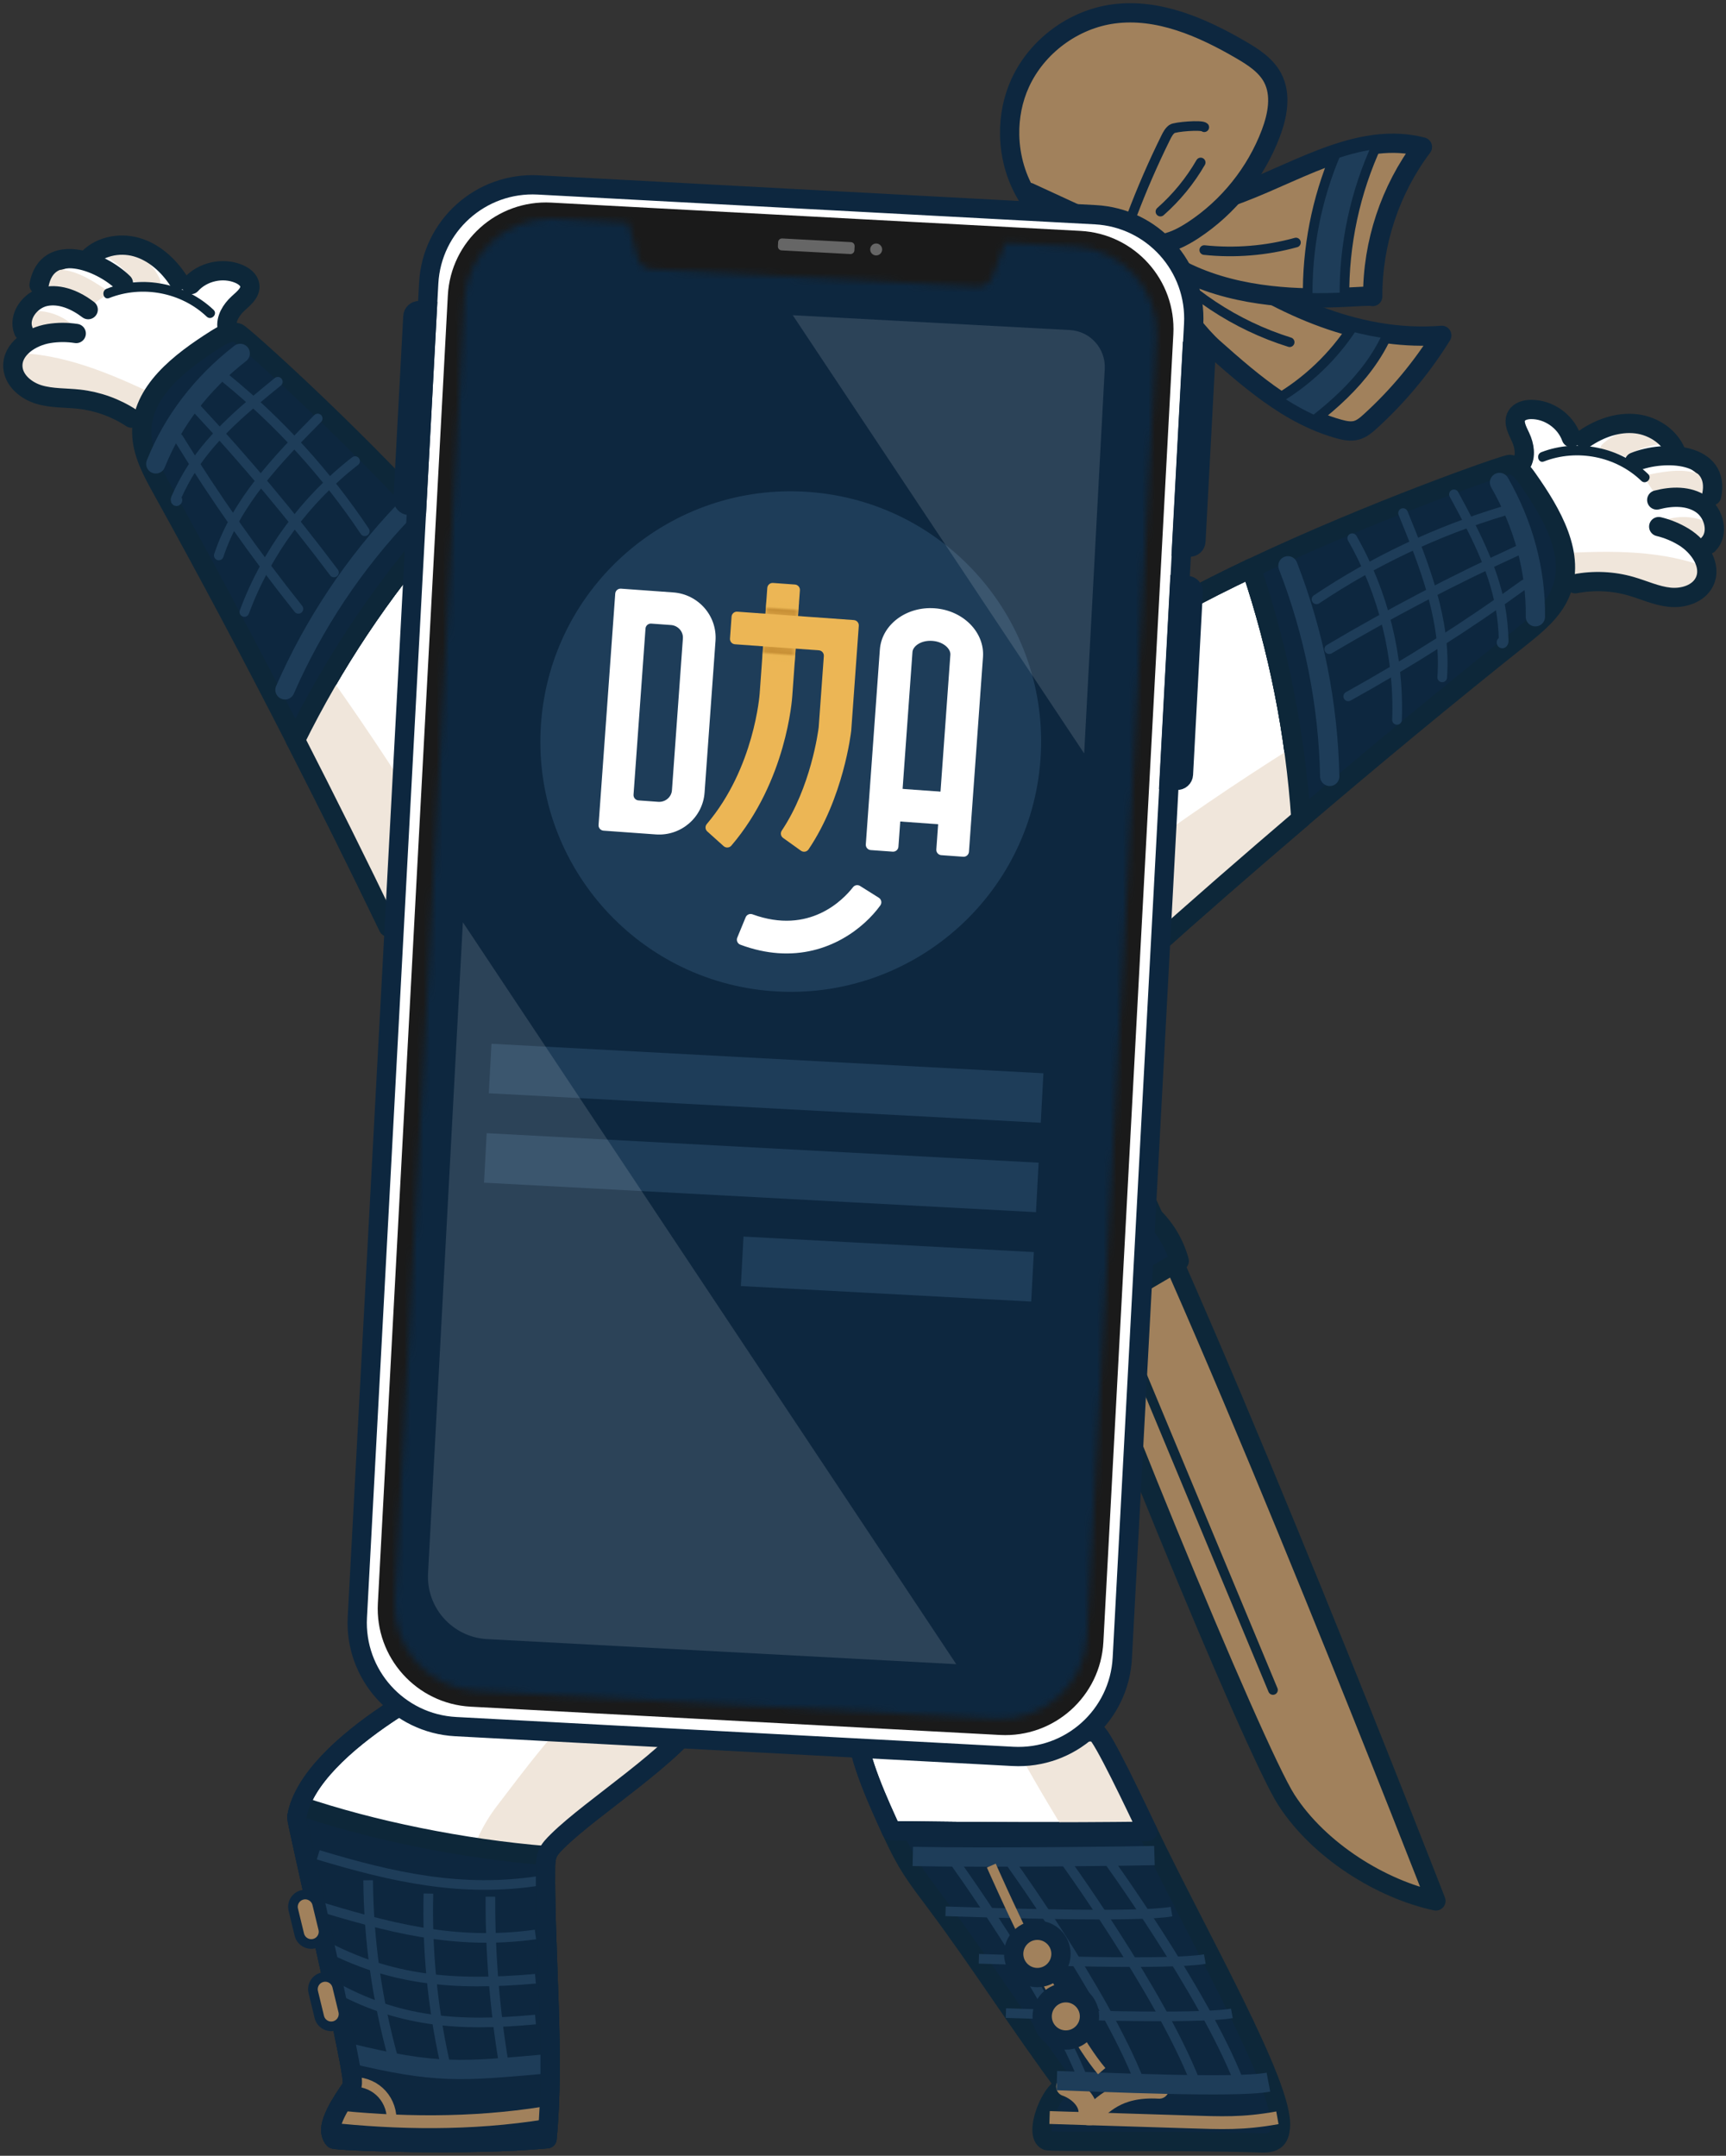 <?xml version="1.0" encoding="UTF-8"?>
<svg width="269px" height="336px" viewBox="0 0 269 336" version="1.1" xmlns="http://www.w3.org/2000/svg" xmlns:xlink="http://www.w3.org/1999/xlink">
    <rect x="0" y="0" width="269" height="336" fill="#333333" stroke="none"/>
    <title>959623EE-7811-4208-8F2F-F95D39A80618</title>
    <defs>
        <path d="M10.859,12.72 L0.02,215.37 C-0.377,222.781 5.312,229.109 12.724,229.506 L12.724,229.506 L93.764,233.838 C101.177,234.234 107.508,228.548 107.905,221.137 L107.905,221.137 L118.744,18.487 C119.141,11.077 113.452,4.747 106.039,4.35 L106.039,4.35 L95.184,3.771 L93.151,9.073 C92.785,10.029 91.845,10.639 90.821,10.584 L90.821,10.584 L65.423,9.227 L40.023,7.87 C39.001,7.815 38.13,7.107 37.868,6.118 L37.868,6.118 L36.413,0.63 L25.001,0.019 C24.756,0.006 24.513,0 24.271,0 L24.271,0 C17.176,0 11.242,5.553 10.859,12.72 L10.859,12.72 Z" id="path-1"></path>
        <path d="M10.859,12.72 L0.02,215.37 C-0.377,222.781 5.312,229.109 12.724,229.506 L12.724,229.506 L93.764,233.838 C101.177,234.234 107.508,228.548 107.905,221.137 L107.905,221.137 L118.744,18.487 C119.141,11.077 113.452,4.747 106.039,4.35 L106.039,4.35 L95.184,3.771 L93.151,9.073 C92.785,10.029 91.845,10.639 90.821,10.584 L90.821,10.584 L65.423,9.227 L40.023,7.87 C39.001,7.815 38.13,7.107 37.868,6.118 L37.868,6.118 L36.413,0.63 L25.001,0.019 C24.756,0.006 24.513,0 24.271,0 L24.271,0 C17.176,0 11.242,5.553 10.859,12.72" id="path-3"></path>
        <path d="M10.859,12.72 L0.02,215.37 C-0.377,222.781 5.312,229.109 12.724,229.506 L12.724,229.506 L93.764,233.838 C101.177,234.234 107.508,228.548 107.905,221.137 L107.905,221.137 L118.744,18.487 C119.141,11.077 113.452,4.747 106.039,4.35 L106.039,4.35 L95.184,3.771 L93.151,9.073 C92.785,10.029 91.845,10.639 90.821,10.584 L90.821,10.584 L65.423,9.227 L40.023,7.87 C39.001,7.815 38.13,7.107 37.868,6.118 L37.868,6.118 L36.413,0.63 L25.001,0.019 C24.756,0.006 24.513,0 24.271,0 L24.271,0 C17.176,0 11.242,5.553 10.859,12.72" id="path-5"></path>
        <polygon id="path-7" points="0 2.424 5.084 2.79 5.258 0.366 0.174 0"></polygon>
        <linearGradient x1="51.245%" y1="40.831%" x2="49.145%" y2="56.286%" id="linearGradient-9">
            <stop stop-color="#EBB654" offset="0%"></stop>
            <stop stop-color="#C68E34" offset="100%"></stop>
        </linearGradient>
        <polygon id="path-10" points="0 2.424 5.084 2.79 5.259 0.366 0.175 0"></polygon>
        <linearGradient x1="48.753%" y1="59.171%" x2="50.852%" y2="43.723%" id="linearGradient-12">
            <stop stop-color="#EBB654" offset="0%"></stop>
            <stop stop-color="#C68E34" offset="100%"></stop>
        </linearGradient>
        <path d="M10.859,12.72 L0.02,215.37 C-0.377,222.781 5.312,229.109 12.724,229.506 L12.724,229.506 L93.764,233.838 C101.177,234.234 107.508,228.548 107.905,221.137 L107.905,221.137 L118.744,18.487 C119.141,11.077 113.452,4.747 106.039,4.35 L106.039,4.35 L95.184,3.771 L93.151,9.073 C92.785,10.029 91.845,10.639 90.821,10.584 L90.821,10.584 L65.423,9.227 L40.023,7.87 C39.001,7.815 38.13,7.107 37.868,6.118 L37.868,6.118 L36.413,0.63 L25.001,0.019 C24.756,0.006 24.513,0 24.271,0 L24.271,0 C17.176,0 11.242,5.553 10.859,12.72" id="path-13"></path>
        <path d="M10.859,12.72 L0.02,215.37 C-0.377,222.781 5.312,229.109 12.724,229.506 L12.724,229.506 L93.764,233.838 C101.177,234.234 107.508,228.548 107.905,221.137 L107.905,221.137 L118.744,18.487 C119.141,11.077 113.452,4.747 106.039,4.35 L106.039,4.35 L95.184,3.771 L93.151,9.073 C92.785,10.029 91.845,10.639 90.821,10.584 L90.821,10.584 L65.423,9.227 L40.023,7.87 C39.001,7.815 38.13,7.107 37.868,6.118 L37.868,6.118 L36.413,0.63 L25.001,0.019 C24.756,0.006 24.513,0 24.271,0 L24.271,0 C17.176,0 11.242,5.553 10.859,12.72 L10.859,12.72 Z" id="path-15"></path>
        <path d="M10.859,12.72 L0.02,215.37 C-0.377,222.781 5.312,229.109 12.724,229.506 L12.724,229.506 L93.764,233.838 C101.177,234.234 107.508,228.548 107.905,221.137 L107.905,221.137 L118.744,18.487 C119.141,11.077 113.452,4.747 106.039,4.35 L106.039,4.35 L95.184,3.771 L93.151,9.073 C92.785,10.029 91.845,10.639 90.821,10.584 L90.821,10.584 L65.423,9.227 L40.023,7.87 C39.001,7.815 38.13,7.107 37.868,6.118 L37.868,6.118 L36.413,0.63 L25.001,0.019 C24.756,0.006 24.513,0 24.271,0 L24.271,0 C17.176,0 11.242,5.553 10.859,12.72 L10.859,12.72 Z" id="path-17"></path>
        <path d="M10.859,12.72 L0.02,215.37 C-0.377,222.781 5.312,229.109 12.724,229.506 L12.724,229.506 L93.764,233.838 C101.177,234.234 107.508,228.548 107.905,221.137 L107.905,221.137 L118.744,18.487 C119.141,11.077 113.452,4.747 106.039,4.35 L106.039,4.35 L95.184,3.771 L93.151,9.073 C92.785,10.029 91.845,10.639 90.821,10.584 L90.821,10.584 L65.423,9.227 L40.023,7.87 C39.001,7.815 38.13,7.107 37.868,6.118 L37.868,6.118 L36.413,0.63 L25.001,0.019 C24.756,0.006 24.513,0 24.271,0 L24.271,0 C17.176,0 11.242,5.553 10.859,12.72" id="path-19"></path>
        <path d="M10.859,12.72 L0.02,215.37 C-0.377,222.781 5.312,229.109 12.724,229.506 L12.724,229.506 L93.764,233.838 C101.177,234.234 107.508,228.548 107.905,221.137 L107.905,221.137 L118.744,18.487 C119.141,11.077 113.452,4.747 106.039,4.35 L106.039,4.35 L95.184,3.771 L93.151,9.073 C92.785,10.029 91.845,10.639 90.821,10.584 L90.821,10.584 L65.423,9.227 L40.023,7.87 C39.001,7.815 38.13,7.107 37.868,6.118 L37.868,6.118 L36.413,0.63 L25.001,0.019 C24.756,0.006 24.513,0 24.271,0 L24.271,0 C17.176,0 11.242,5.553 10.859,12.72" id="path-21"></path>
    </defs>
    <g id="Design" stroke="none" stroke-width="1" fill="none" fill-rule="evenodd">
        <g id="永豐大咖_武俠行銷頁_web" transform="translate(-1398, -3217)">
            <g id="img/sec4/mobilehappy" transform="translate(1400, 3219)">
                <g id="Group-243">
                    <path d="M71.458,258.205 C71.096,257.605 46.145,269.526 44.257,281.227 C44.171,281.765 52.6,318.03 52.892,322.068 C52.923,322.503 52.952,322.958 52.769,323.354 C52.558,323.812 49.114,328.249 49.592,330.437 C49.668,330.787 49.783,331.143 50.034,331.4 C50.316,331.692 70.958,332.507 83.254,331.352 C84.522,318.577 82.896,301.977 83.02,289.139 C83.027,288.422 83.045,287.686 83.307,287.016 C83.627,286.192 84.283,285.55 84.912,284.927 C90.261,279.623 103.308,271.515 107.239,265.089 L71.458,258.205 Z" id="Fill-1" fill="#FFFFFF"></path>
                    <path d="M71.458,258.205 C71.096,257.605 46.145,269.526 44.257,281.227 C44.171,281.765 52.6,318.03 52.892,322.068 C52.923,322.503 52.952,322.958 52.769,323.354 C52.558,323.812 49.114,328.249 49.592,330.437 C49.668,330.787 49.783,331.143 50.034,331.4 C50.316,331.692 70.958,332.507 83.254,331.352 C84.522,318.577 82.896,301.977 83.02,289.139 C83.027,288.422 83.045,287.686 83.307,287.016 C83.627,286.192 84.283,285.55 84.912,284.927 C90.261,279.623 103.308,271.515 107.239,265.089 L71.458,258.205 Z" id="Stroke-3" stroke="#0D273F" stroke-width="3.004" stroke-linecap="round" stroke-linejoin="round"></path>
                    <path d="M69.567,299.625 C69.432,292.497 71.106,285.137 75.448,279.48 C79.013,274.834 86.004,265.258 90.888,261.943 L107.238,265.089 C103.308,271.515 90.262,279.624 84.912,284.927 C84.283,285.551 83.627,286.191 83.307,287.016 C83.045,287.686 83.027,288.422 83.02,289.139 C82.896,301.978 84.523,318.578 83.254,331.352 C81.304,331.535 79.144,331.67 76.889,331.763 C75.856,328.013 74.673,324.296 73.559,320.569 C71.517,313.738 69.704,306.753 69.567,299.625" id="Fill-5" fill="#F0E6DB"></path>
                    <path d="M44.257,281.227 C44.352,280.644 44.516,280.051 44.712,279.455 C55.813,283.249 70.106,286.172 83.241,287.233 C83.052,287.844 83.027,288.497 83.02,289.14 C82.897,301.976 84.523,318.577 83.253,331.352 C70.959,332.507 50.316,331.692 50.033,331.4 C49.784,331.143 49.669,330.786 49.593,330.437 C49.114,328.249 52.557,323.812 52.769,323.353 C52.952,322.958 52.924,322.502 52.893,322.069 C52.601,318.03 44.17,281.766 44.257,281.227" id="Fill-7" fill="#0D273F"></path>
                    <path d="M44.257,281.227 C44.352,280.644 44.516,280.051 44.712,279.455 C55.813,283.249 70.106,286.172 83.241,287.233 C83.052,287.844 83.027,288.497 83.02,289.14 C82.897,301.976 84.523,318.577 83.253,331.352 C70.959,332.507 50.316,331.692 50.033,331.4 C49.784,331.143 49.669,330.786 49.593,330.437 C49.114,328.249 52.557,323.812 52.769,323.353 C52.952,322.958 52.924,322.502 52.893,322.069 C52.601,318.03 44.17,281.766 44.257,281.227 Z" id="Stroke-9" stroke="#0D2739" stroke-width="3.004" stroke-linecap="round" stroke-linejoin="round"></path>
                    <path d="M52.193,317.924 C66.101,321.342 70,320.827 82.849,319.706" id="Stroke-11" stroke="#1E3D59" stroke-width="3.004"></path>
                    <path d="M48.318,301.083 C58.866,306.705 68.6,307.533 81.449,306.412" id="Stroke-13" stroke="#1E3D59" stroke-width="1.502"></path>
                    <path d="M49.943,307.527 C59.966,313.119 69.227,313.921 81.458,312.765" id="Stroke-15" stroke="#1E3D59" stroke-width="1.502"></path>
                    <path d="M46.351,294.726 C58.512,298.414 68.682,301.266 81.45,299.513" id="Stroke-17" stroke="#1E3D59" stroke-width="1.502"></path>
                    <path d="M47.597,287.096 C59.273,290.616 70.062,293.043 82.227,291.113" id="Stroke-19" stroke="#1E3D59" stroke-width="1.502"></path>
                    <path d="M82.824,327.326 C71.327,329.179 59.844,328.944 49.377,327.815" id="Stroke-21" stroke="#A1815C" stroke-width="2.003"></path>
                    <path d="M52.753,322.504 C54.331,322.366 55.957,322.912 57.132,323.974 C58.307,325.035 59.014,326.598 59.036,328.18" id="Stroke-23" stroke="#A1815C" stroke-width="1.502" stroke-linecap="round" stroke-linejoin="round"></path>
                    <path d="M74.428,293.621 C74.389,302.334 75.087,311.049 76.509,319.644" id="Stroke-25" stroke="#1E3D59" stroke-width="1.502"></path>
                    <path d="M64.769,293.13 C64.55,301.893 65.395,310.682 67.283,319.242" id="Stroke-27" stroke="#1E3D59" stroke-width="1.502"></path>
                    <path d="M55.375,291.057 C55.449,300.372 56.754,309.676 59.245,318.653" id="Stroke-29" stroke="#1E3D59" stroke-width="1.502"></path>
                    <path d="M71.458,258.205 C71.096,257.605 46.145,269.526 44.257,281.227 C44.171,281.765 52.6,318.03 52.892,322.068 C52.923,322.503 52.952,322.958 52.769,323.354 C52.558,323.812 49.114,328.249 49.592,330.437 C49.668,330.787 49.783,331.143 50.034,331.4 C50.316,331.692 70.958,332.507 83.254,331.352 C84.522,318.577 82.896,301.977 83.02,289.139 C83.027,288.422 83.045,287.686 83.307,287.016 C83.627,286.192 84.283,285.55 84.912,284.927 C90.261,279.623 103.308,271.515 107.239,265.089 L71.458,258.205 Z" id="Stroke-31" stroke="#0D273F" stroke-width="3.004" stroke-linecap="round" stroke-linejoin="round"></path>
                    <path d="M50.076,313.773 L50.076,313.773 C51.103,313.524 51.734,312.49 51.485,311.463 L50.544,307.586 C50.295,306.559 49.261,305.928 48.233,306.178 C47.206,306.426 46.575,307.461 46.823,308.488 L47.765,312.365 C48.013,313.392 49.048,314.022 50.076,313.773" id="Fill-33" fill="#A1815C"></path>
                    <path d="M50.076,313.773 L50.076,313.773 C51.103,313.524 51.734,312.49 51.485,311.463 L50.544,307.586 C50.295,306.559 49.261,305.928 48.233,306.178 C47.206,306.426 46.575,307.461 46.823,308.488 L47.765,312.365 C48.013,313.392 49.048,314.022 50.076,313.773 Z" id="Stroke-35" stroke="#0D273F" stroke-width="1.502"></path>
                    <path d="M46.962,300.935 L46.962,300.935 C47.989,300.686 48.62,299.652 48.371,298.625 L47.43,294.747 C47.181,293.72 46.147,293.09 45.119,293.338 C44.092,293.588 43.46,294.622 43.709,295.649 L44.65,299.526 C44.899,300.553 45.934,301.184 46.962,300.935" id="Fill-37" fill="#A1815C"></path>
                    <path d="M46.962,300.935 L46.962,300.935 C47.989,300.686 48.62,299.652 48.371,298.625 L47.43,294.747 C47.181,293.72 46.147,293.09 45.119,293.338 C44.092,293.588 43.46,294.622 43.709,295.649 L44.65,299.526 C44.899,300.553 45.934,301.184 46.962,300.935 Z" id="Stroke-39" stroke="#0D273F" stroke-width="1.502"></path>
                    <path d="M176.88,283.424 C175.097,279.703 169.791,268.45 168.832,268.077 C168.427,267.92 167.98,267.923 167.546,267.928 L131.594,267.484 C131.579,271.817 135.137,279.414 136.923,283.335 C150.987,283.539 162.811,283.577 176.88,283.424" id="Fill-41" fill="#FFFFFF"></path>
                    <path d="M176.88,283.424 C175.097,279.703 169.791,268.45 168.832,268.077 C168.427,267.92 167.98,267.923 167.546,267.928 L131.594,267.484 C131.579,271.817 135.137,279.414 136.923,283.335 C150.987,283.539 162.811,283.577 176.88,283.424 Z" id="Stroke-43" stroke="#0D273F" stroke-width="3.004" stroke-linecap="round" stroke-linejoin="round"></path>
                    <path d="M176.88,283.424 C162.811,283.577 150.987,283.539 136.923,283.335 C139.348,288.658 140.547,290.147 144.069,294.858 C150.831,303.903 157.348,314.172 164.109,323.215 C161.805,323.376 159.03,330.749 161.161,331.635 C161.799,331.901 182.527,331.57 194.396,331.991 C195.29,332.022 196.299,332.01 196.92,331.366 C197.371,330.898 197.494,330.21 197.554,329.563 C198.151,323.184 184.908,300.177 176.88,283.424" id="Fill-45" fill="#0D273F"></path>
                    <path d="M176.88,283.424 C162.811,283.577 150.987,283.539 136.923,283.335 C139.348,288.658 140.547,290.147 144.069,294.858 C150.831,303.903 157.348,314.172 164.109,323.215 C161.805,323.376 159.03,330.749 161.161,331.635 C161.799,331.901 182.527,331.57 194.396,331.991 C195.29,332.022 196.299,332.01 196.92,331.366 C197.371,330.898 197.494,330.21 197.554,329.563 C198.151,323.184 184.908,300.177 176.88,283.424 Z" id="Stroke-47" stroke="#0D2739" stroke-width="3.004" stroke-linecap="round" stroke-linejoin="round"></path>
                    <path d="M161.579,328.037 C168.715,328.261 175.851,328.485 182.987,328.708 C188.446,328.88 191.711,329.047 197.085,328.08" id="Stroke-49" stroke="#A1815C" stroke-width="2.003"></path>
                    <path d="M140.261,287.344 C151.627,287.596 175.187,287.29 177.919,287.208" id="Stroke-51" stroke="#1E3D59" stroke-width="3.004"></path>
                    <path d="M145.369,295.899 C152.451,296.123 175.25,296.909 180.583,295.941" id="Stroke-53" stroke="#1E3D59" stroke-width="1.502"></path>
                    <path d="M150.56,303.3 C157.642,303.524 180.441,304.31 185.774,303.342" id="Stroke-55" stroke="#1E3D59" stroke-width="1.502"></path>
                    <path d="M154.775,311.761 C161.856,311.985 184.656,312.771 189.989,311.804" id="Stroke-57" stroke="#1E3D59" stroke-width="1.502"></path>
                    <path d="M146.162,287.325 C146.162,287.325 161.392,308.29 166.957,322.484" id="Stroke-59" stroke="#1E3D59" stroke-width="1.502"></path>
                    <path d="M154.804,287.325 C154.804,287.325 170.033,308.29 175.599,322.484" id="Stroke-61" stroke="#1E3D59" stroke-width="1.502"></path>
                    <path d="M163.487,287.325 C163.487,287.325 178.716,308.29 184.281,322.484" id="Stroke-63" stroke="#1E3D59" stroke-width="1.502"></path>
                    <path d="M170.297,287.325 C170.297,287.325 185.526,308.29 191.092,322.484" id="Stroke-65" stroke="#1E3D59" stroke-width="1.502"></path>
                    <path d="M164.109,323.216 C165.694,323.743 167.941,325.475 167.552,327.733" id="Stroke-67" stroke="#A1815C" stroke-width="3.004" stroke-linecap="round" stroke-linejoin="round"></path>
                    <path d="M178.672,323.602 C171.945,323.216 169.762,326.33 167.941,327.734" id="Stroke-69" stroke="#A1815C" stroke-width="3.004" stroke-linecap="round" stroke-linejoin="round"></path>
                    <path d="M162.712,322.282 C169.46,322.506 190.603,323.494 195.684,322.527" id="Stroke-71" stroke="#1E3D59" stroke-width="3.004"></path>
                    <path d="M168.832,268.077 C168.427,267.92 167.98,267.923 167.545,267.927 L154.993,267.773 C157.609,272.895 160.805,278.243 163.988,283.512 C168.154,283.501 172.403,283.472 176.881,283.424 C175.097,279.703 169.791,268.451 168.832,268.077" id="Fill-73" fill="#F0E6DB"></path>
                    <path d="M176.88,283.424 C175.097,279.703 169.791,268.45 168.832,268.077 C168.427,267.92 167.98,267.923 167.546,267.928 L131.594,267.484 C131.579,271.817 135.137,279.414 136.923,283.335 C150.987,283.539 162.811,283.577 176.88,283.424 Z" id="Stroke-75" stroke="#0D273F" stroke-width="3.004" stroke-linecap="round" stroke-linejoin="round"></path>
                    <path d="M152.5,288.77 C152.5,288.77 163.109,313.025 169.699,320.81" id="Stroke-77" stroke="#A1815C" stroke-width="1.502"></path>
                    <path d="M160.424,312.275 C160.424,314.31 162.074,315.959 164.11,315.959 C166.145,315.959 167.795,314.31 167.795,312.275 C167.795,310.24 166.145,308.591 164.11,308.591 C162.074,308.591 160.424,310.24 160.424,312.275" id="Fill-79" fill="#A1815C"></path>
                    <path d="M160.424,312.275 C160.424,314.31 162.074,315.959 164.11,315.959 C166.145,315.959 167.795,314.31 167.795,312.275 C167.795,310.24 166.145,308.591 164.11,308.591 C162.074,308.591 160.424,310.24 160.424,312.275 Z" id="Stroke-81" stroke="#0D273F" stroke-width="3.004" stroke-linecap="round" stroke-linejoin="round"></path>
                    <path d="M155.984,302.538 C155.984,304.573 157.635,306.221 159.67,306.221 C161.705,306.221 163.355,304.573 163.355,302.538 C163.355,300.503 161.705,298.853 159.67,298.853 C157.635,298.853 155.984,300.503 155.984,302.538" id="Fill-83" fill="#A1815C"></path>
                    <path d="M155.984,302.538 C155.984,304.573 157.635,306.221 159.67,306.221 C161.705,306.221 163.355,304.573 163.355,302.538 C163.355,300.503 161.705,298.853 159.67,298.853 C157.635,298.853 155.984,300.503 155.984,302.538 Z" id="Stroke-85" stroke="#0D273F" stroke-width="3.004" stroke-linecap="round" stroke-linejoin="round"></path>
                    <path d="M175.692,29.609 C185.527,37.817 196.7,45.766 208.821,48.939 C210.619,49.409 212.44,49.777 214.279,50.022 C217.045,50.391 219.853,50.493 222.703,50.269 C219.636,55.217 215.879,59.737 211.574,63.657 C210.929,64.246 210.238,64.838 209.395,65.065 C208.509,65.303 207.569,65.109 206.686,64.866 C205.364,64.503 204.087,64.034 202.847,63.489 C200.813,62.595 198.879,61.482 197.018,60.228 C193.517,57.869 190.273,55.023 187.115,52.217 C182.816,48.398 176.695,38.247 172.396,34.429 L175.692,29.609 Z" id="Fill-87" fill="#A1815C"></path>
                    <path d="M175.692,29.609 C185.527,37.817 196.7,45.766 208.821,48.939 C210.619,49.409 212.44,49.777 214.279,50.022 C217.045,50.391 219.853,50.493 222.703,50.269 C219.636,55.217 215.879,59.737 211.574,63.657 C210.929,64.246 210.238,64.838 209.395,65.065 C208.509,65.303 207.569,65.109 206.686,64.866 C205.364,64.503 204.087,64.034 202.847,63.489 C200.813,62.595 198.879,61.482 197.018,60.228 C193.517,57.869 190.273,55.023 187.115,52.217 C182.816,48.398 176.695,38.247 172.396,34.429 L175.692,29.609 Z" id="Stroke-89" stroke="#0D273F" stroke-width="3.004" stroke-linecap="round" stroke-linejoin="round"></path>
                    <path d="M214.279,50.022 C212.44,49.777 210.619,49.41 208.82,48.939 C205.833,53.548 201.752,57.442 197.018,60.228 C198.88,61.482 200.812,62.595 202.846,63.489 C204.441,62.235 205.99,60.926 207.441,59.509 C210.248,56.77 212.71,53.602 214.279,50.022" id="Fill-91" fill="#1E3D59"></path>
                    <path d="M214.279,50.022 C212.44,49.777 210.619,49.41 208.82,48.939 C205.833,53.548 201.752,57.442 197.018,60.228 C198.88,61.482 200.812,62.595 202.846,63.489 C204.441,62.235 205.99,60.926 207.441,59.509 C210.248,56.77 212.71,53.602 214.279,50.022 Z" id="Stroke-93" stroke="#0D273F" stroke-width="1.502"></path>
                    <path d="M206.187,21.97 C208.341,21.249 210.499,20.705 212.663,20.463 C214.994,20.203 217.334,20.292 219.686,20.905 C214.668,27.559 211.902,35.88 211.94,44.214 C211.51,44.09 209.904,44.228 207.539,44.338 C205.937,44.414 203.982,44.472 201.812,44.43 C194.434,44.285 184.523,42.945 177.139,36.84 L176.187,30.079 C186.367,32.328 196.241,25.298 206.187,21.97" id="Fill-95" fill="#A1815C"></path>
                    <path d="M206.187,21.97 C208.341,21.249 210.499,20.705 212.663,20.463 C214.994,20.203 217.334,20.292 219.686,20.905 C214.668,27.559 211.902,35.88 211.94,44.214 C211.51,44.09 209.904,44.228 207.539,44.338 C205.937,44.414 203.982,44.472 201.812,44.43 C194.434,44.285 184.523,42.945 177.139,36.84 L176.187,30.079 C186.367,32.328 196.241,25.298 206.187,21.97 Z" id="Stroke-97" stroke="#0D273F" stroke-width="3.004" stroke-linecap="round" stroke-linejoin="round"></path>
                    <path d="M212.663,20.463 C210.498,20.705 208.342,21.249 206.188,21.97 C203.188,29.044 201.685,36.748 201.812,44.43 C203.982,44.472 205.936,44.414 207.538,44.339 C207.442,36.132 209.206,27.908 212.663,20.463" id="Fill-99" fill="#1E3D59"></path>
                    <path d="M212.663,20.463 C210.498,20.705 208.342,21.249 206.188,21.97 C203.188,29.044 201.685,36.748 201.812,44.43 C203.982,44.472 205.936,44.414 207.538,44.339 C207.442,36.132 209.206,27.908 212.663,20.463 Z" id="Stroke-101" stroke="#0D273F" stroke-width="1.502"></path>
                    <path d="M177.139,36.841 C182.858,43.606 190.536,48.698 198.996,51.335" id="Stroke-103" stroke="#0D273F" stroke-width="1.502" stroke-linecap="round" stroke-linejoin="round"></path>
                    <path d="M185.687,36.975 C190.466,37.48 195.342,37.08 199.975,35.802" id="Stroke-105" stroke="#0D273F" stroke-width="1.502" stroke-linecap="round" stroke-linejoin="round"></path>
                    <path d="M196.339,10.129 C195.3,8.163 193.328,6.893 191.406,5.772 C185.345,2.24 178.481,-0.763 171.528,0.173 C165.292,1.012 159.614,5.22 156.998,10.94 C155.841,13.47 155.302,16.26 155.356,19.039 C155.425,22.544 156.438,26.034 158.36,28.97 L158.398,27.977 C163.065,30.128 167.731,32.278 172.396,34.429 C174.172,35.248 176.02,36.083 177.976,36.082 C179.852,36.081 181.627,35.306 183.244,34.326 C183.486,34.18 183.723,34.031 183.956,33.878 C189.437,30.282 193.737,24.921 196.056,18.792 C197.111,16.004 197.731,12.764 196.339,10.129" id="Fill-107" fill="#A1815C"></path>
                    <path d="M196.339,10.129 C195.3,8.163 193.328,6.893 191.406,5.772 C185.345,2.24 178.481,-0.763 171.528,0.173 C165.292,1.012 159.614,5.22 156.998,10.94 C155.841,13.47 155.302,16.26 155.356,19.039 C155.425,22.544 156.438,26.034 158.36,28.97 L158.398,27.977 C163.065,30.128 167.731,32.278 172.396,34.429 C174.172,35.248 176.02,36.083 177.976,36.082 C179.852,36.081 181.627,35.306 183.244,34.326 C183.486,34.18 183.723,34.031 183.956,33.878 C189.437,30.282 193.737,24.921 196.056,18.792 C197.111,16.004 197.731,12.764 196.339,10.129 Z" id="Stroke-109" stroke="#0D273F" stroke-width="3.004" stroke-linecap="round" stroke-linejoin="round"></path>
                    <path d="M174.363,31.694 C175.93,27.538 177.701,23.459 179.668,19.476 C179.921,18.963 180.195,18.431 180.66,18.097 C181.126,17.764 185.299,17.409 185.687,17.83" id="Stroke-111" stroke="#0D273F" stroke-width="1.502" stroke-linecap="round" stroke-linejoin="round"></path>
                    <path d="M178.856,30.981 C181.343,28.791 183.471,26.193 185.128,23.324" id="Stroke-113" stroke="#0D273F" stroke-width="1.502" stroke-linecap="round" stroke-linejoin="round"></path>
                    <path d="M159.117,182.461 C167.346,207.232 193.378,270.613 198.491,278.543 C203.604,286.473 213.315,292.471 221.789,294.279 C221.789,294.279 188.005,207.312 170.311,171.806 L159.117,182.461 Z" id="Fill-115" fill="#A1815C"></path>
                    <path d="M159.117,182.461 C167.346,207.232 193.378,270.613 198.491,278.543 C203.604,286.473 213.315,292.471 221.789,294.279 C221.789,294.279 188.005,207.312 170.311,171.806 L159.117,182.461 Z" id="Stroke-117" stroke="#0D2739" stroke-width="3.004" stroke-linecap="round" stroke-linejoin="round"></path>
                    <line x1="163.171" y1="181.588" x2="196.396" y2="261.403" id="Stroke-119" stroke="#0D2739" stroke-width="1.502" stroke-linecap="round"></line>
                    <g id="Group-124" transform="translate(161.928, 187.685)">
                        <path d="M14.562,0.43 C10.708,3.028 6.855,5.625 3.001,8.223 C1.559,9.195 -0.046,10.466 0.001,12.205 C0.048,14.001 1.997,15.264 3.793,15.241 C5.59,15.218 7.232,14.28 8.78,13.369 L19.858,6.852 C19.161,4.267 17.766,1.877 15.858,0" id="Fill-121" fill="#0D273F"></path>
                        <path d="M14.562,0.43 C10.708,3.028 6.855,5.625 3.001,8.223 C1.559,9.195 -0.046,10.466 0.001,12.205 C0.048,14.001 1.997,15.264 3.793,15.241 C5.59,15.218 7.232,14.28 8.78,13.369 L19.858,6.852 C19.161,4.267 17.766,1.877 15.858,0" id="Stroke-123" stroke="#0D2739" stroke-width="3.004" stroke-linecap="round" stroke-linejoin="round"></path>
                    </g>
                    <path d="M233.118,72.739 C234.473,72.273 235.174,70.723 235.219,69.291 C235.265,67.86 234.817,66.464 234.616,65.046 C234.506,64.28 234.508,63.395 235.066,62.858 C235.552,62.391 236.301,62.349 236.974,62.398 C239.554,62.588 242.287,64.041 242.939,66.544 C245.493,65.251 248.231,64.189 251.09,64.056 C253.95,63.923 256.962,64.831 258.876,66.958 C259.129,67.238 259.374,67.594 259.293,67.962 C259.235,68.227 259.011,68.452 259.022,68.723 C259.03,68.922 259.165,69.091 259.299,69.238 C260.238,70.267 261.465,70.983 262.544,71.863 C263.625,72.743 264.611,73.894 264.76,75.279 C264.821,75.846 264.737,76.422 264.813,76.987 C264.971,78.152 265.787,79.144 265.967,80.305 C266.189,81.743 265.272,83.274 263.899,83.756 C263.659,83.84 263.4,83.9 263.207,84.065 C262.627,84.558 263.023,85.475 263.181,86.219 C263.561,87.992 262.149,89.778 260.429,90.356 C258.71,90.933 256.816,90.566 255.103,89.97 C253.391,89.373 251.746,88.549 249.968,88.193 C248.008,87.8 245.977,87.996 244.011,88.355 C243.558,88.438 243.076,88.526 242.651,88.351 C242.207,88.17 241.923,87.74 241.667,87.336 C238.774,82.784 235.883,78.23 232.991,73.678" id="Fill-125" fill="#FFFFFF"></path>
                    <path d="M256.43,79.516 C258.519,78.451 261.05,78.286 263.26,79.073 C263.725,79.238 264.189,79.453 264.523,79.818 C265.024,80.368 265.139,81.235 264.801,81.899 C264.465,82.563 263.701,82.983 262.959,82.916 C262.292,82.856 261.714,82.454 261.145,82.102 C259.66,81.182 258.015,80.517 256.307,80.149" id="Fill-127" fill="#F0E6DB"></path>
                    <path d="M255.746,74.68 C255.34,74.068 254.935,73.456 254.529,72.845 C254.453,72.731 254.374,72.607 254.375,72.469 C254.378,72.153 254.764,72.008 255.075,71.947 C257.886,71.393 260.962,70.877 263.487,72.23 C263.813,72.405 264.143,72.633 264.267,72.98 C264.343,73.193 264.333,73.426 264.308,73.651 C264.252,74.167 264.126,74.676 263.936,75.159 C263.879,75.305 263.803,75.463 263.657,75.526 C263.497,75.595 263.314,75.524 263.153,75.457 C260.931,74.53 258.443,74.248 256.069,74.656" id="Fill-129" fill="#F0E6DB"></path>
                    <path d="M249.283,68.566 C250.094,68.687 250.881,68.959 251.595,69.362 C253.018,67.756 255.378,67.513 257.47,67.034 C257.66,66.991 257.859,66.939 257.998,66.803 C258.242,66.561 258.196,66.132 257.985,65.862 C257.775,65.59 257.443,65.445 257.121,65.328 C254.027,64.205 250.342,64.912 247.883,67.101 C247.729,67.237 247.576,67.385 247.496,67.575 C247.343,67.943 247.513,68.382 247.8,68.658 C248.088,68.934 248.47,69.083 248.843,69.225" id="Fill-131" fill="#F0E6DB"></path>
                    <path d="M241.666,87.336 C241.923,87.74 242.208,88.17 242.65,88.352 C243.077,88.526 243.559,88.438 244.011,88.355 C245.977,87.996 248.008,87.801 249.968,88.193 C251.746,88.549 253.391,89.373 255.103,89.97 C256.815,90.566 258.711,90.933 260.429,90.356 C262.148,89.778 263.561,87.992 263.182,86.219 C263.176,86.194 263.17,86.168 263.164,86.144 C255.873,83.554 247.624,83.85 239.755,84.326 C240.391,85.33 241.029,86.333 241.666,87.336" id="Fill-133" fill="#F0E6DB"></path>
                    <path d="M238.624,69.924 C243.766,67.938 249.828,69.111 253.804,72.949 C254.5,73.621 255.563,72.561 254.866,71.887 C250.535,67.705 243.855,66.301 238.225,68.476 C237.333,68.821 237.72,70.274 238.624,69.924" id="Fill-135" fill="#0D2739"></path>
                    <path d="M243.506,88.984 C246.374,88.427 249.374,88.559 252.182,89.367 C254.203,89.949 256.145,90.877 258.237,91.089 C260.33,91.299 262.724,90.564 263.644,88.673 C264.873,86.148 262.833,83.173 260.438,81.704 C259.226,80.959 257.897,80.408 256.514,80.076" id="Stroke-137" stroke="#0D2739" stroke-width="3.004" stroke-linecap="round" stroke-linejoin="round"></path>
                    <path d="M252.724,70.002 C257.345,68.118 266.201,68.469 264.76,75.278" id="Stroke-139" stroke="#0D2739" stroke-width="3.004" stroke-linecap="round" stroke-linejoin="round"></path>
                    <path d="M256.208,75.928 C258.54,75.311 261.197,75.238 263.183,76.606 C265.169,77.972 265.956,81.148 264.249,82.851" id="Stroke-141" stroke="#0D2739" stroke-width="3.004" stroke-linecap="round" stroke-linejoin="round"></path>
                    <path d="M244.945,66.371 C247.298,64.759 250.159,63.726 252.992,64.054 C255.826,64.382 258.561,66.269 259.384,69" id="Stroke-143" stroke="#0D2739" stroke-width="3.004" stroke-linecap="round" stroke-linejoin="round"></path>
                    <path d="M242.891,66.202 C241.98,63.638 239.339,61.793 236.617,61.82 C235.757,61.828 234.798,62.076 234.369,62.82 C233.786,63.83 234.479,65.057 234.972,66.114 C235.593,67.441 235.877,69.085 235.094,70.323 C234.263,71.636 232.406,72.235 232.026,73.74" id="Stroke-145" stroke="#0D2739" stroke-width="3.004" stroke-linecap="round" stroke-linejoin="round"></path>
                    <path d="M192.998,86.559 C185.359,90.178 178.057,94.062 172.578,97.822 L170.7,105.999 C170.824,119.837 172.687,133.659 176.231,147.037 C184.307,139.787 192.492,132.663 200.745,125.617 C199.851,112.337 197.242,99.175 192.998,86.559" id="Fill-147" fill="#FFFFFF"></path>
                    <path d="M192.998,86.559 C185.359,90.178 178.057,94.062 172.578,97.822 L170.7,105.999 C170.824,119.837 172.687,133.659 176.231,147.037 C184.307,139.787 192.492,132.663 200.745,125.617 C199.851,112.337 197.242,99.175 192.998,86.559 Z" id="Stroke-149" stroke="#0D2739" stroke-width="3.004" stroke-linecap="round" stroke-linejoin="round"></path>
                    <path d="M236.087,72.642 C235.379,71.638 234.532,70.544 233.313,70.385 C232.721,70.307 211.838,77.632 192.998,86.559 C197.242,99.175 199.85,112.337 200.745,125.616 C211.986,116.019 223.371,106.59 234.93,97.378 C237.365,95.437 239.899,93.389 241.143,90.534 C243.736,84.579 239.828,77.953 236.087,72.642" id="Fill-151" fill="#0D273F"></path>
                    <path d="M236.087,72.642 C235.379,71.638 234.532,70.544 233.313,70.385 C232.721,70.307 211.838,77.632 192.998,86.559 C197.242,99.175 199.85,112.337 200.745,125.616 C211.986,116.019 223.371,106.59 234.93,97.378 C237.365,95.437 239.899,93.389 241.143,90.534 C243.736,84.579 239.828,77.953 236.087,72.642 Z" id="Stroke-153" stroke="#0D2739" stroke-width="3.004" stroke-linecap="round" stroke-linejoin="round"></path>
                    <path d="M198.723,86.186 C202.793,96.635 205.01,107.801 205.241,119.011" id="Stroke-155" stroke="#1E3D59" stroke-width="3.004" stroke-linecap="round" stroke-linejoin="round"></path>
                    <path d="M231.702,73.198 C235.473,79.806 237.375,86.927 237.293,94.132" id="Stroke-157" stroke="#1E3D59" stroke-width="3.004" stroke-linecap="round" stroke-linejoin="round"></path>
                    <path d="M203.18,91.417 C212.101,85.435 221.918,80.791 232.202,77.689" id="Stroke-159" stroke="#1E3D59" stroke-width="1.502" stroke-linecap="round" stroke-linejoin="round"></path>
                    <path d="M205.165,99.183 C214.676,93.541 224.486,88.405 234.541,83.803" id="Stroke-161" stroke="#1E3D59" stroke-width="1.502" stroke-linecap="round" stroke-linejoin="round"></path>
                    <path d="M208.124,106.539 C217.601,101.284 226.762,95.456 235.54,89.099" id="Stroke-163" stroke="#1E3D59" stroke-width="1.502" stroke-linecap="round" stroke-linejoin="round"></path>
                    <path d="M208.75,81.885 C213.631,90.438 216.076,100.364 215.725,110.205" id="Stroke-165" stroke="#1E3D59" stroke-width="1.502" stroke-linecap="round" stroke-linejoin="round"></path>
                    <path d="M216.668,77.966 C220.012,86.171 223.417,94.742 222.771,103.578" id="Stroke-167" stroke="#1E3D59" stroke-width="1.502" stroke-linecap="round" stroke-linejoin="round"></path>
                    <path d="M224.598,75.047 C227.616,80.63 230.676,86.33 231.823,92.572 C232.141,94.309 232.308,96.073 232.353,97.839 C232.357,98.014 232.328,98.237 232.16,98.287 C231.991,98.337 231.951,97.961 232.108,98.041" id="Stroke-169" stroke="#1E3D59" stroke-width="1.502" stroke-linecap="round" stroke-linejoin="round"></path>
                    <path d="M173.081,132.5 C173.916,137.389 174.961,142.242 176.231,147.036 C184.307,139.788 192.492,132.663 200.745,125.616 C200.492,121.868 200.088,118.13 199.564,114.409 C190.507,120.096 181.671,126.132 173.081,132.5" id="Fill-171" fill="#F0E6DB"></path>
                    <path d="M192.998,86.559 C185.359,90.178 178.057,94.062 172.578,97.822 L170.7,105.999 C170.824,119.837 172.687,133.659 176.231,147.037 C184.307,139.787 192.492,132.663 200.745,125.617 C199.851,112.337 197.242,99.175 192.998,86.559 Z" id="Stroke-173" stroke="#0D2739" stroke-width="3.004" stroke-linecap="round" stroke-linejoin="round"></path>
                    <path d="M34.305,52.119 C33.231,51.171 33.175,49.471 33.679,48.131 C34.183,46.791 35.129,45.671 35.857,44.438 C36.251,43.77 36.587,42.952 36.276,42.243 C36.004,41.625 35.329,41.301 34.688,41.09 C32.231,40.282 29.149,40.583 27.592,42.647 C25.725,40.478 23.599,38.452 21.007,37.239 C18.414,36.026 15.283,35.715 12.702,36.951 C12.362,37.115 12,37.35 11.934,37.72 C11.886,37.988 12.008,38.281 11.893,38.527 C11.81,38.709 11.621,38.814 11.441,38.898 C10.179,39.491 8.773,39.685 7.44,40.087 C6.105,40.488 4.754,41.176 4.088,42.4 C3.815,42.9 3.673,43.465 3.386,43.957 C2.796,44.973 1.664,45.58 1.054,46.585 C0.299,47.828 0.562,49.594 1.648,50.563 C1.838,50.733 2.054,50.886 2.171,51.112 C2.517,51.79 1.802,52.487 1.37,53.113 C0.343,54.608 0.968,56.798 2.336,57.987 C3.705,59.177 5.596,59.559 7.407,59.662 C9.218,59.763 11.052,59.629 12.832,59.979 C14.793,60.363 16.597,61.317 18.277,62.399 C18.663,62.648 19.075,62.914 19.535,62.915 C20.014,62.916 20.441,62.628 20.832,62.352 C25.243,59.246 29.654,56.141 34.065,53.035" id="Fill-175" fill="#FFFFFF"></path>
                    <path d="M10.17,49.493 C8.646,47.711 6.369,46.594 4.027,46.478 C3.533,46.453 3.022,46.475 2.575,46.685 C1.901,47.003 1.465,47.76 1.523,48.503 C1.581,49.245 2.126,49.923 2.838,50.145 C3.476,50.344 4.164,50.194 4.825,50.085 C6.549,49.8 8.323,49.813 10.043,50.125" id="Fill-177" fill="#F0E6DB"></path>
                    <path d="M12.649,45.283 C13.256,44.873 13.865,44.462 14.473,44.052 C14.587,43.975 14.707,43.89 14.758,43.762 C14.878,43.469 14.576,43.187 14.313,43.012 C11.925,41.429 9.278,39.778 6.428,40.067 C6.06,40.104 5.668,40.188 5.42,40.462 C5.269,40.629 5.19,40.85 5.127,41.067 C4.981,41.565 4.904,42.083 4.895,42.602 C4.892,42.76 4.902,42.935 5.012,43.048 C5.135,43.174 5.33,43.177 5.505,43.177 C7.913,43.167 10.32,43.856 12.359,45.137" id="Fill-179" fill="#F0E6DB"></path>
                    <path d="M20.955,42.097 C20.16,41.9 19.328,41.85 18.515,41.951 C17.811,39.924 15.724,38.799 13.972,37.557 C13.814,37.445 13.65,37.321 13.574,37.143 C13.441,36.827 13.646,36.447 13.944,36.278 C14.243,36.108 14.604,36.099 14.948,36.114 C18.236,36.256 21.373,38.315 22.81,41.276 C22.899,41.461 22.984,41.656 22.985,41.863 C22.987,42.261 22.663,42.601 22.291,42.747 C21.921,42.893 21.51,42.885 21.112,42.874" id="Fill-181" fill="#F0E6DB"></path>
                    <path d="M20.833,62.352 C20.44,62.628 20.015,62.915 19.535,62.914 C19.075,62.914 18.663,62.648 18.276,62.399 C16.597,61.317 14.793,60.363 12.832,59.978 C11.052,59.629 9.217,59.762 7.407,59.661 C5.596,59.559 3.705,59.177 2.336,57.988 C0.967,56.797 0.345,54.607 1.371,53.114 C1.386,53.093 1.402,53.072 1.416,53.051 C9.144,53.438 16.656,56.857 23.749,60.299 C22.776,60.983 21.805,61.667 20.833,62.352" id="Fill-183" fill="#F0E6DB"></path>
                    <path d="M31.282,46.293 C26.918,42.145 20.231,40.788 14.616,43.007 C13.727,43.358 14.115,44.811 15.015,44.455 C20.141,42.429 26.213,43.547 30.219,47.355 C30.92,48.021 31.984,46.961 31.282,46.293" id="Fill-185" fill="#0D2739"></path>
                    <path d="M18.503,63.173 C16.064,61.564 13.242,60.543 10.338,60.218 C8.248,59.985 6.097,60.103 4.083,59.5 C2.069,58.897 0.135,57.304 0.007,55.206 C-0.164,52.402 2.856,50.431 5.63,49.986 C7.034,49.76 8.474,49.758 9.88,49.978" id="Stroke-187" stroke="#0D2739" stroke-width="3.004" stroke-linecap="round" stroke-linejoin="round"></path>
                    <path d="M17.227,42.112 C13.675,38.608 5.355,35.555 4.087,42.399" id="Stroke-189" stroke="#0D2739" stroke-width="3.004" stroke-linecap="round" stroke-linejoin="round"></path>
                    <path d="M11.744,46.26 C9.825,44.801 7.396,43.72 5.039,44.226 C2.681,44.733 0.742,47.367 1.67,49.593" id="Stroke-191" stroke="#0D2739" stroke-width="3.004" stroke-linecap="round" stroke-linejoin="round"></path>
                    <path d="M25.803,41.722 C24.244,39.334 21.993,37.288 19.25,36.511 C16.505,35.734 13.257,36.435 11.453,38.645" id="Stroke-193" stroke="#0D2739" stroke-width="3.004" stroke-linecap="round" stroke-linejoin="round"></path>
                    <path d="M27.766,42.349 C29.587,40.326 32.732,39.629 35.238,40.691 C36.029,41.027 36.821,41.622 36.934,42.474 C37.089,43.629 35.979,44.5 35.12,45.287 C34.04,46.278 33.15,47.689 33.401,49.133 C33.667,50.663 35.156,51.925 34.933,53.462" id="Stroke-195" stroke="#0D2739" stroke-width="3.004" stroke-linecap="round" stroke-linejoin="round"></path>
                    <path d="M66.116,80.195 C71.795,86.454 77.064,92.83 80.693,98.394 L79.307,106.669 C73.911,119.412 66.914,131.478 58.533,142.493 C53.834,132.712 48.988,123.005 44.048,113.343 C49.944,101.41 57.378,90.238 66.116,80.195" id="Fill-197" fill="#FFFFFF"></path>
                    <path d="M66.116,80.195 C71.795,86.454 77.064,92.83 80.693,98.394 L79.307,106.669 C73.911,119.412 66.914,131.478 58.533,142.493 C53.834,132.712 48.988,123.005 44.048,113.343 C49.944,101.41 57.378,90.238 66.116,80.195 Z" id="Stroke-199" stroke="#0D2739" stroke-width="3.004" stroke-linecap="round" stroke-linejoin="round"></path>
                    <path d="M31.598,50.897 C32.635,50.238 33.836,49.552 35.023,49.869 C35.601,50.022 52.109,64.758 66.115,80.195 C57.379,90.238 49.944,101.41 44.048,113.343 C37.32,100.185 30.396,87.126 23.226,74.203 C21.716,71.48 20.155,68.621 20.096,65.508 C19.972,59.014 26.112,54.379 31.598,50.897" id="Fill-201" fill="#0D273F"></path>
                    <path d="M31.598,50.897 C32.635,50.238 33.836,49.552 35.023,49.869 C35.601,50.022 52.109,64.758 66.115,80.195 C57.379,90.238 49.944,101.41 44.048,113.343 C37.32,100.185 30.396,87.126 23.226,74.203 C21.716,71.48 20.155,68.621 20.096,65.508 C19.972,59.014 26.112,54.379 31.598,50.897 Z" id="Stroke-203" stroke="#0D2739" stroke-width="3.004" stroke-linecap="round" stroke-linejoin="round"></path>
                    <path d="M60.966,77.667 C53.216,85.773 46.904,95.248 42.413,105.523" id="Stroke-205" stroke="#1E3D59" stroke-width="3.004" stroke-linecap="round" stroke-linejoin="round"></path>
                    <path d="M35.44,53.083 C29.432,57.753 24.955,63.61 22.28,70.301" id="Stroke-207" stroke="#1E3D59" stroke-width="3.004" stroke-linecap="round" stroke-linejoin="round"></path>
                    <path d="M54.85,80.802 C48.887,71.871 41.584,63.834 33.262,57.043" id="Stroke-209" stroke="#1E3D59" stroke-width="1.502" stroke-linecap="round" stroke-linejoin="round"></path>
                    <path d="M50.051,87.224 C43.413,78.381 36.304,69.892 28.766,61.803" id="Stroke-211" stroke="#1E3D59" stroke-width="1.502" stroke-linecap="round" stroke-linejoin="round"></path>
                    <path d="M44.509,92.896 C37.754,84.422 31.509,75.542 25.822,66.318" id="Stroke-213" stroke="#1E3D59" stroke-width="1.502" stroke-linecap="round" stroke-linejoin="round"></path>
                    <path d="M53.34,69.867 C45.562,75.912 39.514,84.154 36.083,93.385" id="Stroke-215" stroke="#1E3D59" stroke-width="1.502" stroke-linecap="round" stroke-linejoin="round"></path>
                    <path d="M47.516,63.225 C41.295,69.534 34.874,76.158 32.1,84.571" id="Stroke-217" stroke="#1E3D59" stroke-width="1.502" stroke-linecap="round" stroke-linejoin="round"></path>
                    <path d="M41.3,57.502 C36.379,61.512 31.375,65.614 27.933,70.946 C26.976,72.43 26.149,73.997 25.433,75.612 C25.362,75.773 25.304,75.99 25.441,76.1 C25.577,76.21 25.758,75.878 25.582,75.893" id="Stroke-219" stroke="#1E3D59" stroke-width="1.502" stroke-linecap="round" stroke-linejoin="round"></path>
                    <path d="M66.993,130.258 C64.354,134.458 61.536,138.546 58.532,142.493 C53.834,132.713 48.988,123.004 44.048,113.344 C45.712,109.974 47.513,106.674 49.417,103.435 C55.619,112.146 61.482,121.095 66.993,130.258" id="Fill-221" fill="#F0E6DB"></path>
                    <path d="M66.116,80.195 C71.795,86.454 77.064,92.83 80.693,98.394 L79.307,106.669 C73.911,119.412 66.914,131.478 58.533,142.493 C53.834,132.712 48.988,123.005 44.048,113.343 C49.944,101.41 57.378,90.238 66.116,80.195 Z" id="Stroke-223" stroke="#0D2739" stroke-width="3.004" stroke-linecap="round" stroke-linejoin="round"></path>
                    <path d="M69.017,267.111 L155.856,271.753 C164.798,272.231 172.434,265.373 172.911,256.434 L184.033,48.516 C184.511,39.578 177.65,31.944 168.709,31.467 L81.87,26.824 C72.929,26.347 65.292,33.205 64.815,42.144 L53.693,250.061 C53.214,259 60.075,266.633 69.017,267.111" id="Fill-225" fill="#FFFFFF"></path>
                    <path d="M69.017,267.111 L155.856,271.753 C164.798,272.231 172.434,265.373 172.911,256.434 L184.033,48.516 C184.511,39.578 177.65,31.944 168.709,31.467 L81.87,26.824 C72.929,26.347 65.292,33.205 64.815,42.144 L53.693,250.061 C53.214,259 60.075,266.633 69.017,267.111 Z" id="Stroke-227" stroke="#0D273F" stroke-width="3.004"></path>
                    <path d="M183.373,83.281 L182.148,83.216 L183.773,52.845 L184.999,52.911 C185.529,52.939 185.937,53.392 185.908,53.923 L184.387,82.371 C184.358,82.902 183.904,83.309 183.373,83.281" id="Fill-229" fill="#F2F2F2"></path>
                    <path d="M183.373,83.281 L182.148,83.216 L183.773,52.845 L184.999,52.911 C185.529,52.939 185.937,53.392 185.908,53.923 L184.387,82.371 C184.358,82.902 183.904,83.309 183.373,83.281 Z" id="Stroke-231" stroke="#0D273F" stroke-width="3.004"></path>
                    <path d="M181.43,119.62 L180.204,119.555 L181.828,89.185 L183.054,89.25 C183.585,89.279 183.993,89.731 183.964,90.262 L182.442,118.71 C182.414,119.242 181.961,119.648 181.43,119.62" id="Fill-233" fill="#F2F2F2"></path>
                    <path d="M181.43,119.62 L180.204,119.555 L181.828,89.185 L183.054,89.25 C183.585,89.279 183.993,89.731 183.964,90.262 L182.442,118.71 C182.414,119.242 181.961,119.648 181.43,119.62 Z" id="Stroke-235" stroke="#0D273F" stroke-width="3.004"></path>
                    <path d="M63.357,46.409 L64.583,46.474 L62.958,76.845 L61.733,76.779 C61.202,76.751 60.794,76.298 60.823,75.767 L62.345,47.318 C62.373,46.787 62.826,46.381 63.357,46.409" id="Fill-237" fill="#F2F2F2"></path>
                    <path d="M63.357,46.409 L64.583,46.474 L62.958,76.845 L61.733,76.779 C61.202,76.751 60.794,76.298 60.823,75.767 L62.345,47.318 C62.373,46.787 62.826,46.381 63.357,46.409 Z" id="Stroke-239" stroke="#0D273F" stroke-width="3.004"></path>
                    <path d="M71.363,264.004 L153.855,268.413 C162.299,268.864 169.511,262.387 169.962,253.946 L180.867,50.09 C181.318,41.649 174.839,34.44 166.394,33.988 L83.903,29.579 C75.458,29.128 68.246,35.605 67.796,44.046 L56.89,247.902 C56.439,256.343 62.919,263.552 71.363,264.004" id="Fill-241" fill="#1A1A1A"></path>
                </g>
                <g id="Group-253" transform="translate(59.496, 32.067)">
                    <g id="Group-246">
                        <mask id="mask-2" fill="white">
                            <use xlink:href="#path-1"></use>
                        </mask>
                        <g id="Clip-245"></g>
                        <polygon id="Fill-244" fill="#0D273F" mask="url(#mask-2)" points="-14.086 234.694 123.458 242.046 136.324 1.517 -1.22 -5.835"></polygon>
                    </g>
                    <g id="Group-249">
                        <mask id="mask-4" fill="white">
                            <use xlink:href="#path-3"></use>
                        </mask>
                        <g id="Clip-248"></g>
                        <path d="M100.662,84.318 C99.112,105.806 80.432,121.97 58.937,120.421 C37.442,118.873 21.272,100.2 22.821,78.712 C24.37,57.224 43.05,41.06 64.546,42.609 C86.04,44.156 102.211,62.831 100.662,84.318" id="Fill-247" fill="#1E3D59" mask="url(#mask-4)"></path>
                    </g>
                    <g id="Group-252">
                        <mask id="mask-6" fill="white">
                            <use xlink:href="#path-5"></use>
                        </mask>
                        <g id="Clip-251"></g>
                        <path d="M51.284,97.813 L48.735,95.523 C48.397,95.221 48.372,94.708 48.665,94.361 C56.085,85.613 56.894,74.134 56.901,74.017 L58.087,57.566 C58.12,57.105 58.521,56.759 58.98,56.793 L62.398,57.039 C62.858,57.071 63.204,57.471 63.171,57.931 L61.986,74.356 C61.956,74.876 61.094,87.659 52.483,97.739 C52.179,98.095 51.632,98.125 51.284,97.813" id="Fill-250" fill="#ECB655" mask="url(#mask-6)"></path>
                    </g>
                </g>
                <g id="Group-256" transform="translate(117.272, 91.537)">
                    <mask id="mask-8" fill="white">
                        <use xlink:href="#path-7"></use>
                    </mask>
                    <g id="Clip-255"></g>
                    <polygon id="Fill-254" fill="url(#linearGradient-9)" mask="url(#mask-8)" points="0 2.424 5.084 2.79 5.258 0.366 0.174 0"></polygon>
                </g>
                <g id="Group-259" transform="translate(116.769, 98.504)">
                    <mask id="mask-11" fill="white">
                        <use xlink:href="#path-10"></use>
                    </mask>
                    <g id="Clip-258"></g>
                    <polygon id="Fill-257" fill="url(#linearGradient-12)" mask="url(#mask-11)" points="0 2.424 5.084 2.79 5.259 0.366 0.175 0"></polygon>
                </g>
                <g id="Group-275" transform="translate(59.496, 32.067)">
                    <g id="Group-262">
                        <mask id="mask-14" fill="white">
                            <use xlink:href="#path-13"></use>
                        </mask>
                        <g id="Clip-261"></g>
                        <path d="M88.624,99.466 L85.205,99.219 C84.745,99.186 84.4,98.787 84.433,98.327 L86.621,67.978 C86.686,67.059 85.548,65.947 83.807,65.821 C82.067,65.696 80.78,66.634 80.714,67.554 L78.526,97.902 C78.493,98.362 78.094,98.707 77.633,98.674 L74.216,98.428 C73.755,98.395 73.409,97.995 73.442,97.536 L75.63,67.187 C75.91,63.313 79.742,60.421 84.174,60.74 C88.606,61.058 91.983,64.471 91.704,68.344 L89.517,98.693 C89.483,99.153 89.083,99.499 88.624,99.466" id="Fill-260" fill="#FFFFFF" mask="url(#mask-14)"></path>
                    </g>
                    <g id="Group-265">
                        <mask id="mask-16" fill="white">
                            <use xlink:href="#path-15"></use>
                        </mask>
                        <g id="Clip-264"></g>
                        <polygon id="Fill-263" fill="#FFFFFF" mask="url(#mask-16)" points="87.206 94.579 76.319 93.795 76.685 88.713 87.573 89.497"></polygon>
                    </g>
                    <g id="Group-268">
                        <mask id="mask-18" fill="white">
                            <use xlink:href="#path-17"></use>
                        </mask>
                        <g id="Clip-267"></g>
                        <path d="M37.241,89.791 C37.208,90.251 37.553,90.651 38.014,90.684 L41.085,90.905 C42.188,90.984 43.151,90.177 43.228,89.104 L44.934,65.439 C45.011,64.367 44.175,63.43 43.071,63.35 L40,63.129 C39.54,63.096 39.14,63.442 39.107,63.902 L37.241,89.791 Z M40.719,95.987 L32.564,95.4 C32.104,95.367 31.758,94.966 31.792,94.507 L34.39,58.454 C34.423,57.993 34.823,57.648 35.282,57.681 L43.437,58.269 C47.344,58.55 50.296,61.931 50.017,65.806 L48.312,89.471 C48.032,93.345 44.626,96.268 40.719,95.987 L40.719,95.987 Z" id="Fill-266" fill="#FFFFFF" mask="url(#mask-18)"></path>
                    </g>
                    <g id="Group-271">
                        <mask id="mask-20" fill="white">
                            <use xlink:href="#path-19"></use>
                        </mask>
                        <g id="Clip-270"></g>
                        <path d="M63.333,98.528 L60.546,96.53 C60.178,96.266 60.097,95.762 60.348,95.386 C64.873,88.622 66.015,79.969 66.098,79.293 L66.899,68.186 C66.932,67.726 66.586,67.326 66.126,67.293 L53.046,66.35 C52.586,66.317 52.24,65.918 52.273,65.459 L52.52,62.041 C52.553,61.582 52.952,61.237 53.412,61.27 L71.575,62.577 C72.036,62.611 72.382,63.01 72.348,63.471 L71.169,79.817 C71.119,80.251 69.946,90.275 64.514,98.324 C64.251,98.712 63.714,98.8 63.333,98.528" id="Fill-269" fill="#ECB655" mask="url(#mask-20)"></path>
                    </g>
                    <g id="Group-274">
                        <mask id="mask-22" fill="white">
                            <use xlink:href="#path-21"></use>
                        </mask>
                        <g id="Clip-273"></g>
                        <path d="M59.765,114.492 C57.924,114.359 55.959,113.945 53.881,113.171 C53.443,113.006 53.231,112.502 53.41,112.07 L54.716,108.9 C54.89,108.481 55.363,108.288 55.79,108.443 C64.684,111.688 69.95,106.135 71.448,104.211 C71.712,103.873 72.185,103.792 72.548,104.02 L75.469,105.854 C75.879,106.112 75.988,106.659 75.704,107.052 C73.189,110.538 67.591,115.055 59.765,114.492" id="Fill-272" fill="#FFFFFF" mask="url(#mask-22)"></path>
                    </g>
                </g>
                <g id="Group-290" transform="translate(64.697, 35.166)">
                    <path d="M55.112,1.859 L65.827,2.431 C66.161,2.449 66.445,2.194 66.463,1.861 L66.498,1.208 C66.515,0.876 66.26,0.591 65.926,0.574 L55.211,0.001 C54.879,-0.018 54.593,0.238 54.575,0.572 L54.541,1.224 C54.523,1.557 54.778,1.841 55.112,1.859" id="Fill-276" fill="#666666"></path>
                    <path d="M68.927,1.665 C68.9,2.179 69.293,2.617 69.807,2.644 C70.32,2.672 70.758,2.278 70.786,1.765 C70.813,1.252 70.42,0.813 69.906,0.786 C69.392,0.758 68.954,1.152 68.927,1.665" id="Fill-278" fill="#666666"></path>
                    <polygon id="Fill-280" fill="#1E3D59" points="9.485 133.23 95.509 137.828 95.921 130.117 9.898 125.518"></polygon>
                    <polygon id="Fill-282" fill="#1E3D59" points="8.74 147.164 94.763 151.762 95.176 144.051 9.152 139.452"></polygon>
                    <polygon id="Fill-284" fill="#1E3D59" points="48.766 163.278 94.018 165.697 94.43 157.985 49.178 155.566"></polygon>
                    <path d="M102.273,80.265 L105.479,20.328 C105.65,17.155 103.213,14.446 100.04,14.275 L56.859,11.967 L102.273,80.265 Z" id="Fill-286" fill="#FFFFFF" opacity="0.13"></path>
                    <path d="M5.442,106.576 L0.014,208.057 C-0.273,213.429 3.85,218.017 9.224,218.305 L82.335,222.212 L5.442,106.576 Z" id="Fill-288" fill="#FFFFFF" opacity="0.13"></path>
                </g>
            </g>
        </g>
    </g>
</svg>